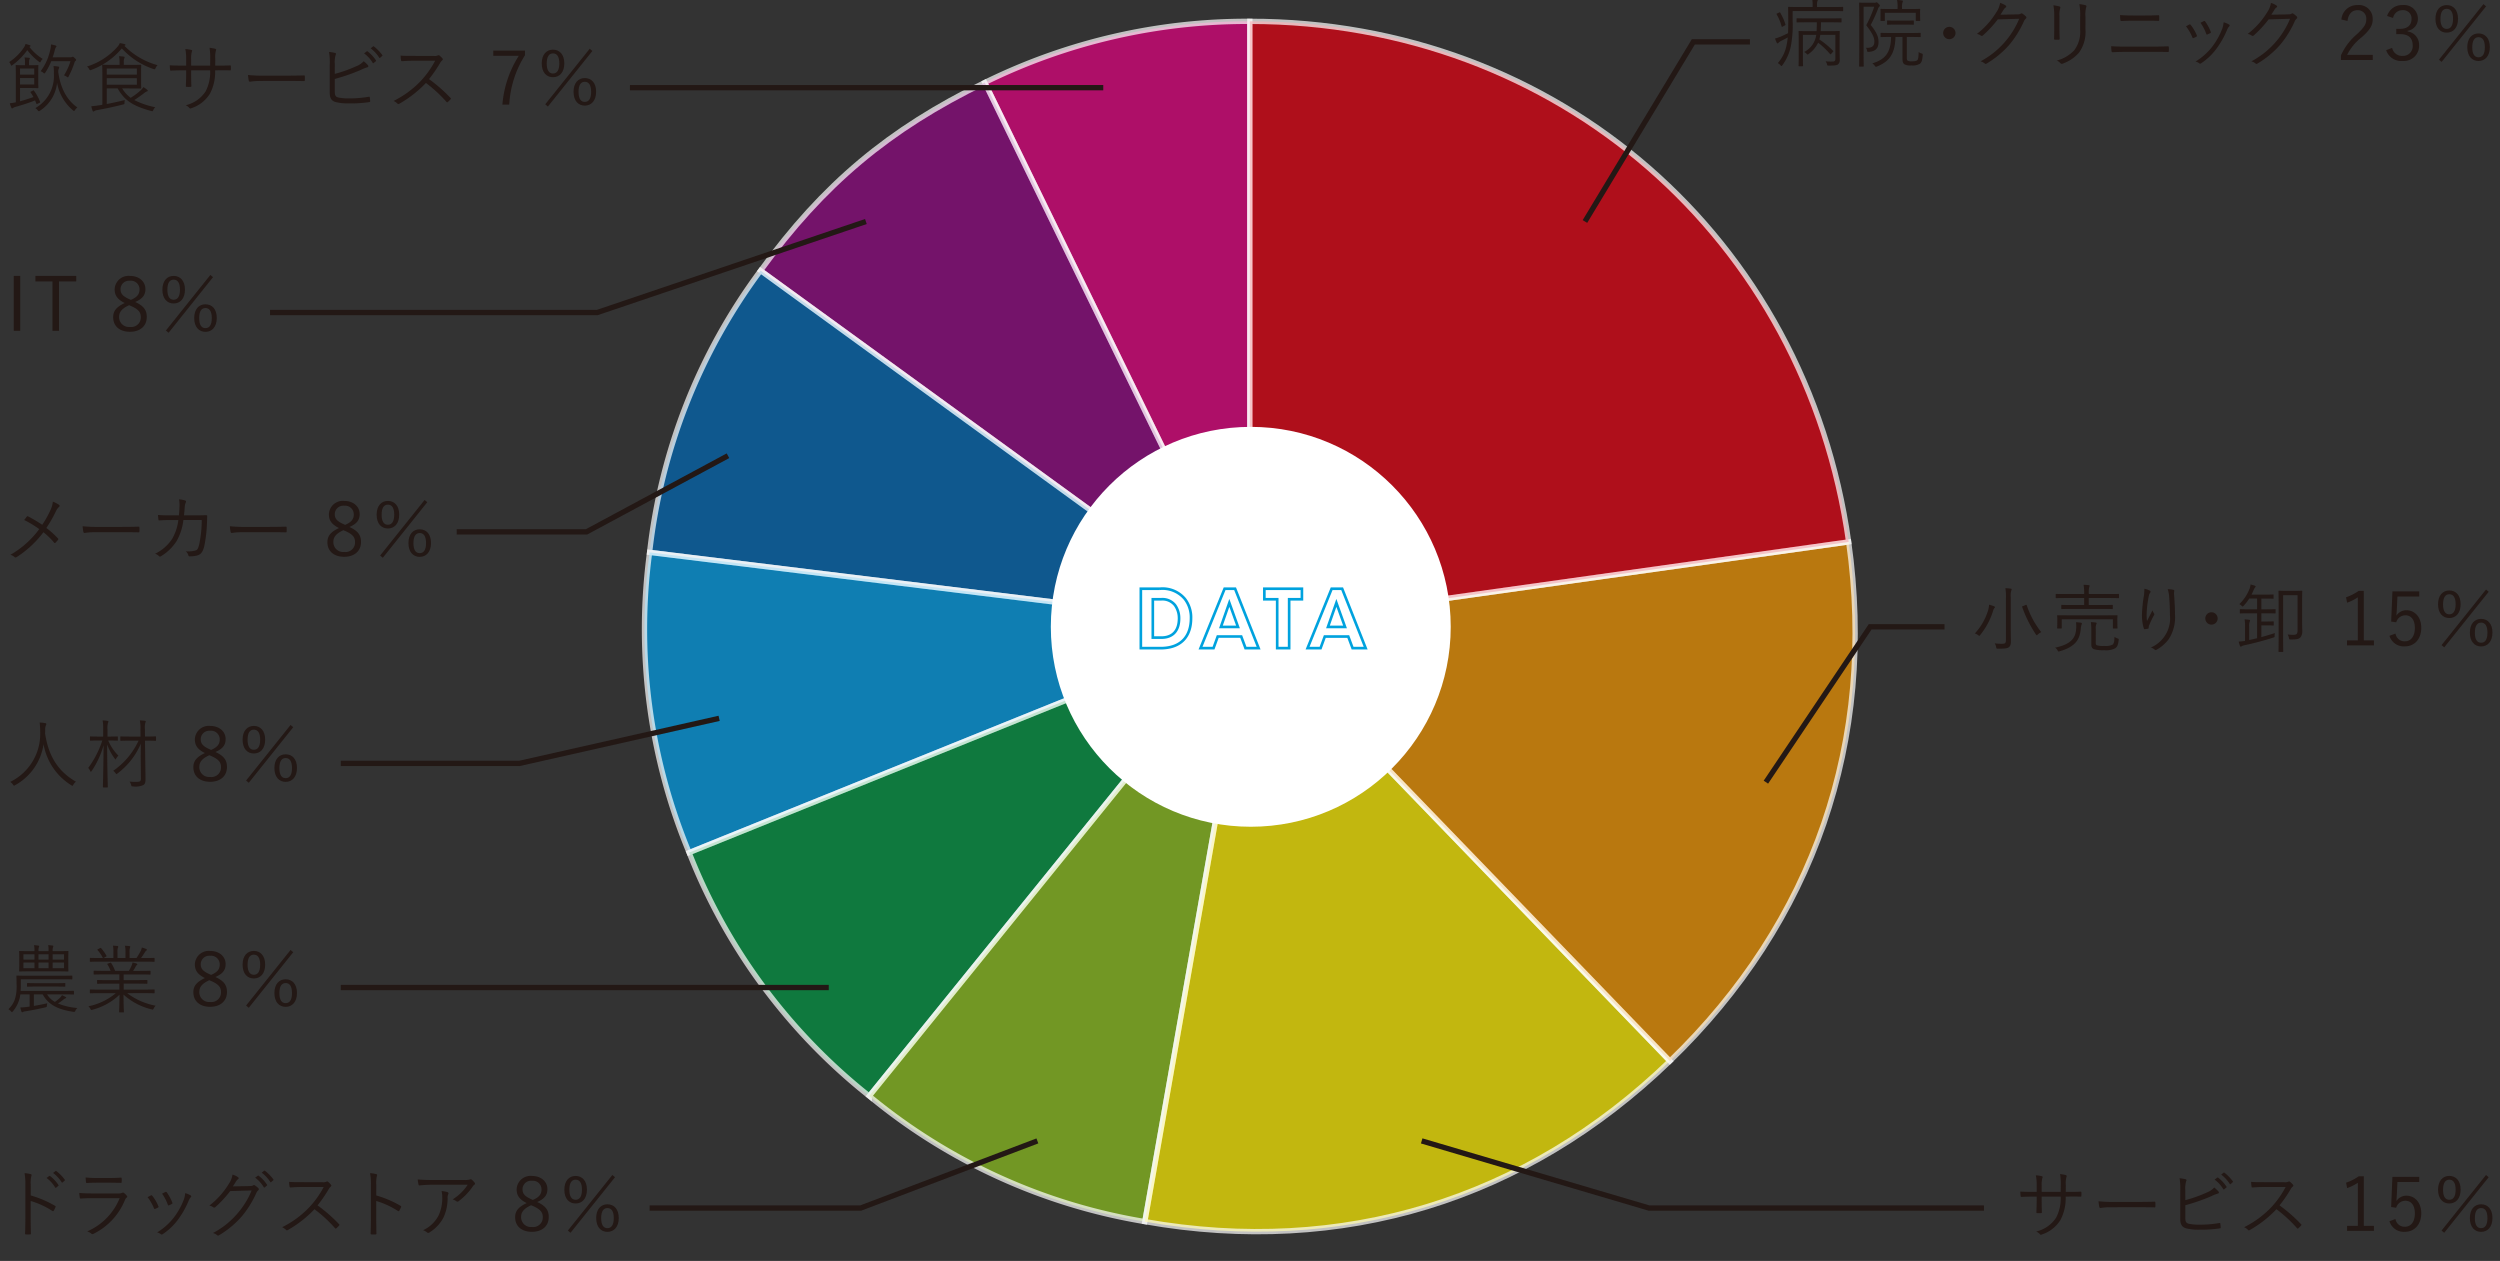 <svg xmlns="http://www.w3.org/2000/svg" xmlns:xlink="http://www.w3.org/1999/xlink" width="470" height="237.058" viewBox="0 0 470 237.058"><rect x="0" y="0" width="470" height="237.058" fill="#333333" stroke="none"/><defs><clipPath id="a"><rect width="470" height="237.058" transform="translate(18.903 420.939)" fill="none" stroke="#231815" stroke-miterlimit="10" stroke-width="1"/></clipPath></defs><g transform="translate(-18.903 -420.939)" clip-path="url(#a)"><path d="M253.87,538.639,204.032,436.456A111.734,111.734,0,0,1,253.87,424.95Z" fill="#e3007f" stroke="#fff" stroke-miterlimit="10" stroke-width="1" opacity="0.7"/><path d="M253.87,538.639l-91.976-66.824c11.81-16.256,24.079-26.551,42.138-35.359Z" fill="#910782" stroke="#fff" stroke-miterlimit="10" stroke-width="1" opacity="0.7"/><path d="M253.87,538.639,141.028,524.784a109.265,109.265,0,0,1,20.866-52.969Z" fill="#0068b6" stroke="#fff" stroke-miterlimit="10" stroke-width="1" opacity="0.7"/><path d="M253.87,538.639,148.459,581.228a109.28,109.28,0,0,1-7.431-56.444Z" fill="#009fe8" stroke="#fff" stroke-miterlimit="10" stroke-width="1" opacity="0.7"/><path d="M253.87,538.639l-71.547,88.353a109.269,109.269,0,0,1-33.864-45.764Z" fill="#009844" stroke="#fff" stroke-miterlimit="10" stroke-width="1" opacity="0.7"/><path d="M253.87,538.639,234.128,650.6a109.262,109.262,0,0,1-51.805-23.609Z" fill="#8dc21f" stroke="#fff" stroke-miterlimit="10" stroke-width="1" opacity="0.7"/><path d="M253.87,538.639l78.975,81.781c-27.1,26.17-61.616,36.723-98.717,30.181Z" fill="#fff000" stroke="#fff" stroke-miterlimit="10" stroke-width="1" opacity="0.7"/><path d="M253.87,538.639l112.582-15.822c5.243,37.306-6.507,71.433-33.607,97.6Z" fill="#f29600" stroke="#fff" stroke-miterlimit="10" stroke-width="1" opacity="0.7"/><path d="M253.87,538.639V424.95c57.765,0,104.543,40.663,112.582,97.867Z" fill="#e50012" stroke="#fff" stroke-miterlimit="10" stroke-width="1" opacity="0.7"/><circle cx="37.59" cy="37.59" r="37.59" transform="translate(216.459 501.189)" fill="#fff"/><path d="M233.382,531.622h3.547a5.458,5.458,0,0,1,4.738,1.932,5.662,5.662,0,0,1,1.147,3.637c0,3.154-1.66,5.6-5.719,5.6h-3.713Zm2.249,9.191h1.585c2.414,0,3.35-1.585,3.35-3.591a4.2,4.2,0,0,0-.755-2.506,3.014,3.014,0,0,0-2.58-1.117h-1.6Z" fill="none" stroke="#00a2de" stroke-miterlimit="10" stroke-width="0.5"/><path d="M247.044,542.79H244.6l4.527-11.168H251.1l4.422,11.168h-2.46l-.815-2.188h-4.406Zm2.973-8.511-1.585,4.527h3.214Z" fill="none" stroke="#00a2de" stroke-miterlimit="10" stroke-width="0.5"/><path d="M259.016,533.6H256.6v-1.977h7.063V533.6h-2.4v9.191h-2.248Z" fill="none" stroke="#00a2de" stroke-miterlimit="10" stroke-width="0.5"/><path d="M267.167,542.79h-2.444l4.527-11.168h1.977l4.421,11.168h-2.459l-.815-2.188h-4.407Zm2.974-8.511-1.585,4.527h3.214Z" fill="none" stroke="#00a2de" stroke-miterlimit="10" stroke-width="0.5"/><path d="M26.6,432.449c-.07.14-.112.21-.168.21s-.1-.042-.2-.112a11.223,11.223,0,0,1-2.2-2.185,12.252,12.252,0,0,1-2.788,2.815c-.1.07-.153.112-.195.112s-.084-.056-.126-.182a1.277,1.277,0,0,0-.3-.5,9.63,9.63,0,0,0,2.844-2.843,2.622,2.622,0,0,0,.238-.561,6.919,6.919,0,0,1,.8.238c.1.042.14.084.14.126a.147.147,0,0,1-.113.14.223.223,0,0,0-.1.057,9.474,9.474,0,0,0,2.508,2.255A1.364,1.364,0,0,0,26.6,432.449Zm-1.513,5.519c.126-.056.154-.056.21.028a8.959,8.959,0,0,1,1.135,2.073c.042.1.027.126-.1.2l-.35.168c-.182.1-.21.084-.238-.014-.084-.21-.168-.42-.252-.6-1.219.476-2.367.84-3.544,1.177a1.885,1.885,0,0,0-.574.224.3.3,0,0,1-.182.1c-.056,0-.112-.029-.154-.127a4.94,4.94,0,0,1-.294-.84c.364-.042.742-.1,1.134-.182v-5.113c0-1.19-.028-1.695-.028-1.779s.014-.112.112-.112.476.028,1.415.028H23.6v-.6a3.582,3.582,0,0,0-.084-.868l.84.069c.1.015.155.071.155.126a.369.369,0,0,1-.071.182,1.155,1.155,0,0,0-.07.463v.63h.42c.841,0,1.135-.028,1.219-.028s.112.014.112.112-.028.421-.028,1.317v1.527c0,.854.028,1.205.028,1.289s-.014.1-.112.1-.378-.029-1.219-.029H22.665v2.494c.742-.2,1.652-.477,2.521-.8-.154-.3-.336-.575-.519-.855-.069-.1-.055-.112.126-.21Zm.252-4.146H22.665v1.148H25.34Zm0,1.793H22.665v1.2H25.34ZM33,441.624c-.084.126-.126.182-.182.182s-.1-.042-.182-.112a8.747,8.747,0,0,1-3-5.169,7.122,7.122,0,0,1-3.222,5.225.38.38,0,0,1-.21.1c-.056,0-.112-.042-.21-.168a1.8,1.8,0,0,0-.448-.42,6.931,6.931,0,0,0,3.488-6.444,9.763,9.763,0,0,0-.07-1.47c.308.027.588.055.883.1.126.029.182.056.182.126a.768.768,0,0,1-.085.3,1.548,1.548,0,0,0-.084.644c.421,2.984,1.611,5.267,3.6,6.626A1.729,1.729,0,0,0,33,441.624Zm-.855-9.918a.691.691,0,0,0,.281-.042.38.38,0,0,1,.14-.056c.084,0,.168.042.392.253.2.182.252.266.252.35a.238.238,0,0,1-.112.182.624.624,0,0,0-.2.336,16.143,16.143,0,0,1-1.093,2.578c-.07.125-.1.182-.154.182-.028,0-.084-.042-.182-.113a1.724,1.724,0,0,0-.532-.266,11.665,11.665,0,0,0,1.219-2.661H28.534a11.516,11.516,0,0,1-1.107,2.129c-.084.112-.126.168-.182.168s-.1-.042-.2-.126a1.685,1.685,0,0,0-.5-.294,10.213,10.213,0,0,0,1.808-4.034,4.467,4.467,0,0,0,.14-.995,6.838,6.838,0,0,1,.868.2c.112.042.154.084.154.154a.291.291,0,0,1-.112.2,1.35,1.35,0,0,0-.21.574c-.112.434-.238.854-.392,1.288Z" fill="#231815"/><path d="M48.15,433.738c-.126.266-.126.266-.392.182a14.268,14.268,0,0,1-5.953-3.881,13.639,13.639,0,0,1-5.758,4.049c-.237.1-.252.07-.392-.168a1.652,1.652,0,0,0-.392-.477,12.635,12.635,0,0,0,5.729-3.712,2.331,2.331,0,0,0,.434-.686,6.994,6.994,0,0,1,.883.182c.112.028.182.084.182.14a.135.135,0,0,1-.084.126.388.388,0,0,0-.112.07,13.923,13.923,0,0,0,6.233,3.628A1.736,1.736,0,0,0,48.15,433.738Zm-6.276,3.823a5.881,5.881,0,0,0,1.6,1.766,12.082,12.082,0,0,0,1.946-1.471,2.429,2.429,0,0,0,.435-.547,7.01,7.01,0,0,1,.714.505.238.238,0,0,1,.112.182c0,.07-.07.112-.168.14a1.5,1.5,0,0,0-.462.266c-.547.434-1.163.868-1.9,1.345a14.638,14.638,0,0,0,3.936,1.345,1.77,1.77,0,0,0-.364.546c-.112.252-.14.238-.406.168-3.054-.854-4.9-1.751-6.29-4.245H38.975v2.928c1.135-.21,2.213-.448,3.4-.742a1.972,1.972,0,0,0-.07.49c0,.294-.014.28-.28.35-1.807.463-3.334.771-4.847,1.051a1.593,1.593,0,0,0-.574.2.255.255,0,0,1-.154.07c-.056,0-.1-.042-.14-.14a5.5,5.5,0,0,1-.238-.854c.518-.042.952-.1,1.5-.183.2-.028.379-.056.575-.1v-5.547c0-1.246-.028-1.779-.028-1.863s.014-.112.112-.112c.07,0,.658.028,1.961.028h1.19V432.7a5.249,5.249,0,0,0-.1-1.2,8.577,8.577,0,0,1,.882.084c.112.015.168.057.168.112a.587.587,0,0,1-.084.266,1.576,1.576,0,0,0-.07.645v.532h1.274c1.3,0,1.808-.028,1.892-.028s.111.014.111.112-.027.421-.027,1.331v1.611c0,.9.027,1.247.027,1.316,0,.1-.013.113-.111.113s-.589-.029-1.892-.029Zm2.76-3.739H38.975v1.148h5.659Zm0,1.82H38.975v1.233h5.659Z" fill="#231815"/><path d="M59.867,433.275c.784,0,1.5,0,2.269-.042.154,0,.168.042.168.168a4.332,4.332,0,0,1,0,.6c0,.14-.028.182-.182.168-.714-.028-1.457-.014-2.241-.014h-.532a8.74,8.74,0,0,1-.995,4.426,6.459,6.459,0,0,1-3.446,2.69c-.21.084-.252.112-.378-.014a1.976,1.976,0,0,0-.728-.533,6.144,6.144,0,0,0,3.754-2.6,7.864,7.864,0,0,0,.854-3.964H54.838v.686c0,.785.014,1.527.042,2.269,0,.127-.042.154-.168.154a5.444,5.444,0,0,1-.7,0c-.126,0-.168-.027-.168-.168.028-.714.056-1.428.056-2.227v-.714h-.714c-.743,0-1.556.028-2.158.056-.126.014-.126-.042-.154-.2-.028-.2-.042-.49-.056-.8.728.042,1.471.056,2.368.056H53.9v-1.148a9.348,9.348,0,0,0-.154-1.962,6.034,6.034,0,0,1,1.134.169c.21.056.154.21.07.392a5.1,5.1,0,0,0-.112,1.4v1.148H58.41l.014-1.246a11.863,11.863,0,0,0-.126-2.1,7.92,7.92,0,0,1,1.051.182c.21.055.224.182.14.378a4.465,4.465,0,0,0-.112,1.5l-.014,1.288Z" fill="#231815"/><path d="M67.8,436.161a11.454,11.454,0,0,0-1.89.14.227.227,0,0,1-.239-.2,8.294,8.294,0,0,1-.14-1.065,25.605,25.605,0,0,0,3.1.126h4.3c.967,0,2-.014,3.068-.042.168-.014.21.015.21.168a6.331,6.331,0,0,1,0,.729c0,.154-.042.182-.21.168-1.051-.028-2.087-.028-3.026-.028Z" fill="#231815"/><path d="M81.843,434.83a25.692,25.692,0,0,0,4.076-1.457,3.545,3.545,0,0,0,1.359-.924,6.288,6.288,0,0,1,.813.77c.112.154.07.337-.113.364a7.953,7.953,0,0,0-1.288.519,35.924,35.924,0,0,1-4.847,1.681v2.409c0,.742.2.981.729,1.093a10.212,10.212,0,0,0,2.1.154,21.085,21.085,0,0,0,3.558-.309c.154-.028.182.014.2.14.028.224.056.491.07.673,0,.154-.056.182-.224.2a24.255,24.255,0,0,1-3.8.238A9.434,9.434,0,0,1,82,440.125c-.757-.21-1.107-.742-1.107-1.737v-5.211a12.508,12.508,0,0,0-.126-2.479,8.425,8.425,0,0,1,1.149.2c.209.056.153.238.084.392a4.687,4.687,0,0,0-.155,1.681Zm6.009-4.23c.071-.042.1-.042.155,0a6.8,6.8,0,0,1,1.582,1.7.1.1,0,0,1-.028.154l-.406.336a.112.112,0,0,1-.182-.028,6.052,6.052,0,0,0-1.625-1.793Zm1.177-.925c.056-.042.1-.056.154-.014a8.056,8.056,0,0,1,1.6,1.639c.042.07.028.112-.042.168l-.378.337c-.056.056-.112.056-.168-.029a6.691,6.691,0,0,0-1.611-1.75Z" fill="#231815"/><path d="M100.453,431.454a1.464,1.464,0,0,0,.8-.112.24.24,0,0,1,.28.042,3.707,3.707,0,0,1,.574.574c.084.113.057.211-.069.323a1.831,1.831,0,0,0-.407.518,25.454,25.454,0,0,1-2.073,3.011,28.656,28.656,0,0,1,4.02,3.517c.127.112.127.154.014.294a5.7,5.7,0,0,1-.5.5c-.1.084-.154.084-.252-.028a25.561,25.561,0,0,0-3.866-3.558,21.428,21.428,0,0,1-5,3.908c-.154.084-.238.1-.35-.028a2.4,2.4,0,0,0-.728-.5,18.1,18.1,0,0,0,5.154-3.8,17.617,17.617,0,0,0,2.662-3.754H96.488c-.784,0-1.386.042-2.017.084-.126,0-.139-.042-.168-.154a5.435,5.435,0,0,1-.084-.9c.687.056,1.3.056,2.172.056Z" fill="#231815"/><path d="M117.6,431.314a19.362,19.362,0,0,0-2.956,9.287h-1.289a20.084,20.084,0,0,1,3.082-9.175h-4.8v-.98H117.6Z" fill="#231815"/><path d="M124.993,432.855c0,1.695-.9,2.6-2.129,2.6s-2.115-.9-2.115-2.591.9-2.591,2.115-2.591S124.993,431.16,124.993,432.855Zm-3.586,7.69L129.77,430.1l.5.42-8.362,10.45Zm.28-7.676c0,1.3.449,1.891,1.177,1.891s1.191-.588,1.191-1.891-.449-1.891-1.191-1.891S121.687,431.58,121.687,432.869Zm9.288,5.323c0,1.681-.911,2.605-2.13,2.605s-2.115-.91-2.115-2.591.883-2.591,2.115-2.591S130.975,436.5,130.975,438.192Zm-3.307.014c0,1.3.435,1.891,1.177,1.891s1.191-.588,1.191-1.891-.448-1.891-1.191-1.891S127.668,436.917,127.668,438.206Z" fill="#231815"/><path d="M24.683,645.686a19.784,19.784,0,0,1,4.566,1.947c.112.056.14.126.1.224a4.538,4.538,0,0,1-.336.687c-.084.111-.14.139-.266.055a15.547,15.547,0,0,0-4.077-1.876v3.25c0,.854.028,1.947.042,2.857.015.14-.027.182-.182.182a6.083,6.083,0,0,1-.714,0c-.154,0-.2-.042-.2-.2.042-.9.056-1.989.056-2.843v-6.234a11.849,11.849,0,0,0-.154-2.241,5.8,5.8,0,0,1,1.163.182c.224.056.168.21.1.42a5.805,5.805,0,0,0-.1,1.555Zm3.473-3.656a.111.111,0,0,1,.155,0,6.8,6.8,0,0,1,1.582,1.695.1.1,0,0,1-.028.154l-.406.336a.112.112,0,0,1-.182-.028,6.064,6.064,0,0,0-1.625-1.793Zm1.177-.925c.056-.042.1-.055.154-.013a8.053,8.053,0,0,1,1.6,1.638c.042.07.028.113-.042.168l-.378.337c-.056.056-.112.056-.168-.029a6.728,6.728,0,0,0-1.611-1.751Z" fill="#231815"/><path d="M36.092,646.2c-.785,0-1.4.015-1.975.07-.126.014-.182-.042-.21-.182a6.178,6.178,0,0,1-.1-.882c.714.07,1.442.1,2.325.1h5.014a1.572,1.572,0,0,0,.687-.1c.168-.084.238-.1.378.013a2.959,2.959,0,0,1,.518.505c.141.182.126.266-.028.378a1.088,1.088,0,0,0-.322.477A12.213,12.213,0,0,1,36.47,652.9c-.168.084-.266.084-.378-.028a2.531,2.531,0,0,0-.785-.435A11.51,11.51,0,0,0,41.4,646.2Zm1.134-2.913c-.742,0-1.373.014-1.989.056-.126.014-.154-.042-.168-.2a7.58,7.58,0,0,1-.07-.841,19.474,19.474,0,0,0,2.283.1h2.172c.882,0,1.5-.028,2.17-.07.126,0,.155.042.155.168a4.744,4.744,0,0,1,0,.631c0,.154-.029.2-.182.182-.645,0-1.233-.028-2.088-.028Z" fill="#231815"/><path d="M47.277,645.672c.113-.056.169-.028.253.07a7.922,7.922,0,0,1,1.148,1.961c.056.14.056.168-.07.252a2.976,2.976,0,0,1-.532.252c-.126.057-.182,0-.224-.111a8.856,8.856,0,0,0-1.205-2.088Q47.025,645.8,47.277,645.672Zm7.48.014a.2.2,0,0,1,.014.336,2,2,0,0,0-.406.672,16.67,16.67,0,0,1-2.059,3.614,11.358,11.358,0,0,1-2.829,2.662.237.237,0,0,1-.309.014,1.765,1.765,0,0,0-.728-.35,11.665,11.665,0,0,0,3.138-2.787,13.511,13.511,0,0,0,1.905-3.447,5.018,5.018,0,0,0,.238-1.148A3.664,3.664,0,0,1,54.757,645.686Zm-4.734-.659a.167.167,0,0,1,.238.084,8.6,8.6,0,0,1,1.05,1.947c.042.113.015.168-.1.225a5.223,5.223,0,0,1-.56.266c-.1.042-.14,0-.2-.126a8.3,8.3,0,0,0-1.079-2.074C49.673,645.2,49.855,645.1,50.023,645.027Z" fill="#231815"/><path d="M65.817,643.921c.42-.014.546-.042.7-.154.1-.07.21-.042.364.056a4.071,4.071,0,0,1,.56.462c.169.168.141.309.029.42a1.417,1.417,0,0,0-.365.49,18.841,18.841,0,0,1-2.7,4.371,17.4,17.4,0,0,1-4.37,3.628.239.239,0,0,1-.309-.042,1.978,1.978,0,0,0-.784-.406,15.571,15.571,0,0,0,4.637-3.712,15.748,15.748,0,0,0,2.633-4.286l-4.034.111a20.3,20.3,0,0,1-2.774,3,.3.3,0,0,1-.434.028,1.888,1.888,0,0,0-.715-.294,14.953,14.953,0,0,0,3.657-4.076,4.179,4.179,0,0,0,.7-1.751,3.527,3.527,0,0,1,1.051.49.206.206,0,0,1,0,.364,1.552,1.552,0,0,0-.421.477c-.21.336-.364.6-.56.882Zm1.555-1.947a.109.109,0,0,1,.153,0,6.784,6.784,0,0,1,1.583,1.7.1.1,0,0,1-.027.154l-.407.336a.112.112,0,0,1-.182-.028,6.038,6.038,0,0,0-1.625-1.793Zm1.176-.924c.056-.043.1-.056.154-.014a8.024,8.024,0,0,1,1.6,1.638c.042.07.028.112-.042.169l-.378.336c-.056.056-.112.056-.168-.028A6.679,6.679,0,0,0,68.1,641.4Z" fill="#231815"/><path d="M79.5,643.193a1.452,1.452,0,0,0,.8-.113.241.241,0,0,1,.28.042,3.758,3.758,0,0,1,.574.575c.084.112.057.21-.069.322a1.832,1.832,0,0,0-.407.518,25.381,25.381,0,0,1-2.073,3.012,28.648,28.648,0,0,1,4.02,3.516c.127.112.127.154.014.294a5.706,5.706,0,0,1-.5.5c-.1.084-.154.084-.252-.028a25.611,25.611,0,0,0-3.866-3.558,21.374,21.374,0,0,1-5,3.908c-.154.084-.238.1-.35-.028a2.4,2.4,0,0,0-.728-.5,18.1,18.1,0,0,0,5.154-3.8,17.619,17.619,0,0,0,2.662-3.754H75.53c-.784,0-1.386.042-2.017.084-.126,0-.14-.042-.168-.154a5.423,5.423,0,0,1-.084-.9c.687.056,1.3.056,2.172.056Z" fill="#231815"/><path d="M89.644,645.686a19.784,19.784,0,0,1,4.566,1.947c.112.056.14.126.1.224a4.538,4.538,0,0,1-.336.687c-.084.111-.14.139-.266.055a15.547,15.547,0,0,0-4.077-1.876v3.25c0,.854.029,1.947.042,2.857.015.14-.027.182-.181.182a6.1,6.1,0,0,1-.715,0c-.154,0-.2-.042-.2-.2.042-.9.056-1.989.056-2.843v-6.234a11.849,11.849,0,0,0-.154-2.241,5.79,5.79,0,0,1,1.163.182c.224.056.167.21.1.42a5.851,5.851,0,0,0-.1,1.555Z" fill="#231815"/><path d="M100.422,643.669a24.567,24.567,0,0,0-2.6.126c-.154.014-.21-.042-.238-.154a8.492,8.492,0,0,1-.154-.967,28.761,28.761,0,0,0,2.885.1h5.827a3.106,3.106,0,0,0,1.051-.084.7.7,0,0,1,.21-.056.36.36,0,0,1,.21.1,3.162,3.162,0,0,1,.518.547.254.254,0,0,1-.07.406,1.069,1.069,0,0,0-.308.35,11.821,11.821,0,0,1-2.675,2.76.278.278,0,0,1-.365-.015,1.957,1.957,0,0,0-.728-.349,9.114,9.114,0,0,0,2.844-2.76Zm.925,5.8a7.718,7.718,0,0,0,.7-3.446,4.934,4.934,0,0,0-.126-1.163,4.542,4.542,0,0,1,1.107.2c.224.084.224.238.139.406a1.372,1.372,0,0,0-.111.686,8.582,8.582,0,0,1-.8,3.726,7.327,7.327,0,0,1-2.633,2.773.335.335,0,0,1-.42,0,2.2,2.2,0,0,0-.757-.433A6.236,6.236,0,0,0,101.347,649.468Z" fill="#231815"/><path d="M122.067,649.734c0,1.737-1.275,2.787-3.166,2.787s-3.151-1.022-3.151-2.745c0-1.205.658-1.947,2.171-2.661-1.387-.686-1.891-1.457-1.891-2.578a2.618,2.618,0,0,1,2.871-2.521c1.709,0,2.914,1.037,2.914,2.479,0,1.121-.546,1.821-1.919,2.424C121.521,647.661,122.067,648.473,122.067,649.734Zm-3.319-2.213c-1.345.63-1.877,1.26-1.877,2.2a1.841,1.841,0,0,0,2.03,1.89,1.8,1.8,0,0,0,2.046-1.848c0-.9-.435-1.486-1.906-2.116Zm.335-.995c1.261-.546,1.625-1.135,1.625-2a1.629,1.629,0,0,0-1.807-1.6,1.6,1.6,0,0,0-1.764,1.61c0,.785.378,1.289,1.667,1.863Z" fill="#231815"/><path d="M129.249,644.594c0,1.694-.9,2.6-2.129,2.6S125,646.3,125,644.607c0-1.68.9-2.591,2.115-2.591S129.249,642.9,129.249,644.594Zm-3.586,7.689,8.363-10.449.5.42-8.363,10.45Zm.28-7.676c0,1.3.449,1.891,1.177,1.891s1.191-.588,1.191-1.891-.449-1.891-1.191-1.891S125.943,643.319,125.943,644.607Zm9.287,5.324c0,1.68-.91,2.6-2.129,2.6s-2.115-.911-2.115-2.592.883-2.592,2.115-2.592S135.23,648.235,135.23,649.931Zm-3.306.013c0,1.3.435,1.891,1.177,1.891s1.191-.588,1.191-1.891-.448-1.89-1.191-1.89S131.924,648.655,131.924,649.944Z" fill="#231815"/><path d="M27.749,607.88a4.071,4.071,0,0,0,1.471,1.415,6.147,6.147,0,0,0,.952-.771,2.159,2.159,0,0,0,.379-.49,6.615,6.615,0,0,1,.714.351c.07.042.084.055.084.111s-.056.1-.14.126a1.107,1.107,0,0,0-.392.253c-.266.21-.6.462-1.008.728a12.183,12.183,0,0,0,3.655.841,1.415,1.415,0,0,0-.392.518c-.112.224-.126.238-.406.2-2.312-.364-4.539-1.037-5.729-3.278H25.27v2.171c.8-.14,1.695-.308,2.521-.5a3.753,3.753,0,0,0-.07.42c-.014.266-.014.28-.294.35-1.247.295-2.563.547-3.684.729a1.293,1.293,0,0,0-.5.126.258.258,0,0,1-.168.07c-.042,0-.1-.028-.14-.14a5.419,5.419,0,0,1-.21-.771,7.586,7.586,0,0,0,1.148-.084c.182-.014.379-.056.6-.084V607.88H22.721a5.018,5.018,0,0,1-.127.728,6.123,6.123,0,0,1-1.26,2.452c-.085.1-.127.154-.182.154s-.1-.042-.182-.14a1.811,1.811,0,0,0-.491-.406,4.568,4.568,0,0,0,1.3-2.13,8.481,8.481,0,0,0,.238-2.577c0-1.009-.028-1.429-.028-1.5,0-.1.014-.112.112-.112.07,0,.561.028,1.961.028h6.4c1.4,0,1.863-.028,1.933-.028.1,0,.112.014.112.112v.49c0,.1-.014.113-.112.113-.07,0-.532-.029-1.933-.029H22.819v1.275c0,.266-.014.589-.029.925h7.929c1.415,0,1.891-.028,1.975-.028s.112.014.112.112v.476c0,.1-.014.112-.112.112s-.56-.028-1.975-.028Zm3.992-5.561c0,.784.028,1.065.028,1.135,0,.112-.014.126-.112.126-.07,0-.56-.028-1.989-.028H24.6c-1.415,0-1.919.028-1.99.028-.1,0-.111-.014-.111-.126,0-.07.027-.351.027-1.135v-1.345c0-.8-.027-1.05-.027-1.134s.013-.112.111-.112c.071,0,.575.028,1.99.028h.784v-.113a4.924,4.924,0,0,0-.084-1.008,6.291,6.291,0,0,1,.826.084c.112.014.141.056.141.1a.432.432,0,0,1-.057.21,1.747,1.747,0,0,0-.07.673v.056h1.891v-.14a4.455,4.455,0,0,0-.07-1l.827.084c.1.014.14.07.14.112a.529.529,0,0,1-.056.2,1.847,1.847,0,0,0-.07.672v.07h.868c1.429,0,1.919-.028,1.989-.028.1,0,.112.014.112.112,0,.07-.028.336-.028,1.134Zm-6.359-1.975H23.309v.995h2.073Zm0,1.555H23.309v1.064h2.073Zm5.8,4.426c0,.1-.014.112-.126.112-.07,0-.5-.027-1.835-.027H25.942c-1.33,0-1.778.027-1.849.027-.1,0-.112-.014-.112-.112v-.462c0-.1.014-.112.112-.112.071,0,.519.028,1.849.028H29.22c1.331,0,1.765-.028,1.835-.028.112,0,.126.014.126.1Zm-3.152-5.981H26.138v.995h1.891Zm0,1.555H26.138v1.064h1.891Zm2.914-1.555H28.8v.995h2.143Zm0,1.555H28.8v1.064h2.143Z" fill="#231815"/><path d="M42.813,607.656a12.741,12.741,0,0,0,5.351,2.353,2.446,2.446,0,0,0-.364.505c-.14.266-.14.266-.406.182a11.91,11.91,0,0,1-5.267-2.774c0,2.115.07,3,.07,3.236,0,.1-.014.112-.112.112h-.672c-.1,0-.113-.014-.113-.112,0-.238.056-1.093.071-3.208a11.609,11.609,0,0,1-5.071,2.815c-.253.084-.281.084-.406-.167a1.434,1.434,0,0,0-.379-.477,11.575,11.575,0,0,0,5.155-2.465H37.756c-1.33,0-1.764.028-1.835.028-.111,0-.126-.014-.126-.112v-.5c0-.1.015-.113.126-.113.071,0,.5.029,1.835.029h3.586v-1.121H39.255c-1.428,0-1.919.028-1.989.028-.1,0-.112-.014-.112-.1v-.49c0-.112.014-.126.112-.126.07,0,.561.027,1.989.027h2.087v-1.078H38.569c-1.4,0-1.863.028-1.933.028-.112,0-.126-.014-.126-.112v-.5c0-.1.014-.112.126-.112.07,0,.532.028,1.933.028h1.12a5.348,5.348,0,0,0-.588-1.2c-.07-.1-.042-.126.112-.182l.365-.126c.14-.056.168-.056.224.028a7.3,7.3,0,0,1,.742,1.485h2.591a8.529,8.529,0,0,0,.519-1.023,3.384,3.384,0,0,0,.168-.56c.252.056.462.112.742.2.084.028.154.084.154.154s-.07.126-.126.168a.976.976,0,0,0-.2.294,8.573,8.573,0,0,1-.462.771h1.218c1.415,0,1.864-.028,1.948-.028s.111.014.111.112v.5c0,.1-.013.112-.111.112s-.533-.028-1.948-.028h-3V605.2h2.367c1.429,0,1.9-.027,1.989-.027s.112.014.112.126v.49c0,.084-.014.1-.112.1s-.56-.028-1.989-.028H42.155v1.121h3.852c1.331,0,1.765-.029,1.849-.029s.112.015.112.113v.5c0,.1-.014.112-.112.112s-.518-.028-1.849-.028Zm5.155-6.009c0,.1-.014.112-.112.112s-.518-.028-1.849-.028H37.756c-1.33,0-1.764.028-1.835.028-.111,0-.126-.014-.126-.112v-.5c0-.111.015-.126.126-.126.071,0,.5.028,1.835.028h.491a6.434,6.434,0,0,0-1-1.485c-.056-.069-.056-.111.084-.182l.378-.2c.1-.057.14-.057.2.013a8.188,8.188,0,0,1,1.008,1.415c.042.084.028.112-.084.182l-.462.252h1.849v-1.05a5.832,5.832,0,0,0-.084-1.275c.294.014.63.042.854.07.084.014.14.056.14.126a.383.383,0,0,1-.056.2,2.378,2.378,0,0,0-.084.883v1.05h1.5v-1.036a5.021,5.021,0,0,0-.1-1.275c.294.014.645.042.868.07.085.014.14.056.14.126a.553.553,0,0,1-.055.182,2.825,2.825,0,0,0-.085.883v1.05h1.3a10.528,10.528,0,0,0,.785-1.316,2.146,2.146,0,0,0,.224-.659,6.827,6.827,0,0,1,.8.266c.084.029.14.085.14.14a.194.194,0,0,1-.112.183.936.936,0,0,0-.238.28c-.224.364-.476.742-.743,1.106h.589c1.331,0,1.765-.028,1.849-.028s.112.015.112.126Z" fill="#231815"/><path d="M61.573,607.432c0,1.737-1.275,2.788-3.166,2.788s-3.152-1.023-3.152-2.746c0-1.205.659-1.947,2.171-2.662-1.386-.686-1.89-1.456-1.89-2.577a2.617,2.617,0,0,1,2.871-2.521c1.709,0,2.913,1.036,2.913,2.479,0,1.121-.546,1.821-1.919,2.424C61.026,605.359,61.573,606.171,61.573,607.432Zm-3.32-2.213c-1.345.63-1.877,1.26-1.877,2.2a1.841,1.841,0,0,0,2.031,1.891,1.8,1.8,0,0,0,2.045-1.849c0-.9-.434-1.485-1.9-2.115Zm.336-.995c1.261-.546,1.625-1.134,1.625-2a1.629,1.629,0,0,0-1.807-1.6,1.6,1.6,0,0,0-1.765,1.611c0,.784.378,1.289,1.667,1.863Z" fill="#231815"/><path d="M68.754,602.291c0,1.7-.9,2.6-2.129,2.6S64.51,604,64.51,602.3s.9-2.591,2.115-2.591S68.754,600.6,68.754,602.291Zm-3.586,7.69,8.363-10.449.5.42L65.672,610.4Zm.28-7.676c0,1.3.448,1.891,1.177,1.891s1.19-.588,1.19-1.891-.448-1.891-1.19-1.891S65.448,601.016,65.448,602.3Zm9.287,5.323c0,1.681-.91,2.6-2.129,2.6s-2.115-.91-2.115-2.591.882-2.591,2.115-2.591S74.735,605.933,74.735,607.628Zm-3.306.014c0,1.3.435,1.891,1.177,1.891s1.191-.588,1.191-1.891-.448-1.891-1.191-1.891S71.429,606.353,71.429,607.642Z" fill="#231815"/><path d="M32.694,568.464c-.084.14-.126.2-.182.2a.382.382,0,0,1-.21-.1,11.378,11.378,0,0,1-5.211-7.718,10.51,10.51,0,0,1-5.337,7.7c-.1.056-.154.1-.21.1s-.1-.07-.2-.21a2.176,2.176,0,0,0-.518-.5,10.049,10.049,0,0,0,5.63-9.5,12.337,12.337,0,0,0-.1-1.667,8.482,8.482,0,0,1,1.051.113c.112.028.2.084.2.168a.652.652,0,0,1-.084.28,2.055,2.055,0,0,0-.126.784c0,.253,0,.49-.014.729.56,3.768,2.129,6.975,5.8,9.049A1.942,1.942,0,0,0,32.694,568.464Z" fill="#231815"/><path d="M39.241,560.158A9.227,9.227,0,0,0,41.16,563a2.541,2.541,0,0,0-.42.546c-.07.113-.1.182-.126.182s-.056-.056-.126-.154a10.217,10.217,0,0,1-1.443-2.689c.014,4.342.126,7.76.126,7.984,0,.1-.014.112-.126.112h-.672c-.112,0-.126-.014-.126-.112,0-.224.112-3.642.126-7.816a16.443,16.443,0,0,1-2.241,4.833c-.056.084-.113.14-.155.14s-.083-.056-.125-.155a2.062,2.062,0,0,0-.365-.56,17.965,17.965,0,0,0,2.648-5.154H37.5c-1.134,0-1.485.027-1.568.027-.1,0-.113-.014-.113-.111V559.5c0-.1.014-.112.113-.112.083,0,.434.028,1.568.028h.8v-1.331a9.039,9.039,0,0,0-.1-1.709,8.4,8.4,0,0,1,.9.084c.112.014.182.056.182.113a.648.648,0,0,1-.084.279,3.616,3.616,0,0,0-.084,1.206v1.358h.28c1.121,0,1.485-.028,1.555-.028.1,0,.112.014.112.112v.575c0,.1-.014.111-.112.111-.07,0-.434-.027-1.555-.027Zm8.993-.057c0,.1-.014.112-.112.112-.07,0-.49-.028-1.779-.028h-.182l.07,5.127c.014.771.028,1.569.028,2.1,0,.659-.1.9-.392,1.107a3.536,3.536,0,0,1-1.947.266c-.295,0-.295,0-.364-.266a1.706,1.706,0,0,0-.295-.644,9.091,9.091,0,0,0,1.219.056c.756,0,.925-.1.911-.659l-.028-3.362c-.014-.91,0-2.017.013-3.151a13.671,13.671,0,0,1-4.37,5.575c-.112.084-.168.126-.21.126s-.1-.056-.182-.182a1.529,1.529,0,0,0-.434-.421,14.136,14.136,0,0,0,4.777-5.673H43.43c-1.289,0-1.723.028-1.793.028-.1,0-.113-.013-.113-.112v-.6c0-.1.015-.112.113-.112.07,0,.5.028,1.793.028h1.891l-.014-1.345a7.572,7.572,0,0,0-.113-1.7c.351.015.631.042.939.07.112.014.168.07.168.127a.655.655,0,0,1-.084.266,3.834,3.834,0,0,0-.07,1.2l.014,1.373h.182c1.289,0,1.709-.028,1.779-.028.1,0,.112.014.112.112Z" fill="#231815"/><path d="M61.573,565.13c0,1.737-1.275,2.788-3.166,2.788s-3.152-1.023-3.152-2.746c0-1.2.659-1.947,2.171-2.661-1.386-.687-1.89-1.457-1.89-2.578a2.617,2.617,0,0,1,2.871-2.521c1.709,0,2.913,1.037,2.913,2.479,0,1.121-.546,1.821-1.919,2.424C61.026,563.057,61.573,563.869,61.573,565.13Zm-3.32-2.213c-1.345.63-1.877,1.261-1.877,2.2a1.841,1.841,0,0,0,2.031,1.891,1.8,1.8,0,0,0,2.045-1.849c0-.9-.434-1.485-1.9-2.115Zm.336-.995c1.261-.546,1.625-1.134,1.625-2a1.629,1.629,0,0,0-1.807-1.6,1.6,1.6,0,0,0-1.765,1.61c0,.785.378,1.289,1.667,1.863Z" fill="#231815"/><path d="M68.754,559.989c0,1.7-.9,2.606-2.129,2.606S64.51,561.7,64.51,560c0-1.68.9-2.591,2.115-2.591S68.754,558.294,68.754,559.989Zm-3.586,7.691,8.363-10.45.5.42L65.672,568.1Zm.28-7.677c0,1.3.448,1.891,1.177,1.891s1.19-.588,1.19-1.891c0-1.288-.448-1.891-1.19-1.891S65.448,558.715,65.448,560Zm9.287,5.323c0,1.681-.91,2.606-2.129,2.606s-2.115-.911-2.115-2.592.882-2.591,2.115-2.591S74.735,563.631,74.735,565.326Zm-3.306.014c0,1.3.435,1.891,1.177,1.891s1.191-.588,1.191-1.891-.448-1.891-1.191-1.891S71.429,564.052,71.429,565.34Z" fill="#231815"/><path d="M28.366,516.89a4.84,4.84,0,0,0,.476-1.639,5.253,5.253,0,0,1,1.163.6.23.23,0,0,1-.014.393,2.654,2.654,0,0,0-.6.854,22.255,22.255,0,0,1-1.779,3.1,15.994,15.994,0,0,1,2.185,1.961c.1.112.084.168.014.266a6.2,6.2,0,0,1-.477.547c-.1.1-.167.084-.251-.015a13.965,13.965,0,0,0-2.018-1.961,19.269,19.269,0,0,1-5.014,4.665c-.14.084-.28.126-.406.014a1.972,1.972,0,0,0-.785-.434,17.508,17.508,0,0,0,5.421-4.833A20.837,20.837,0,0,0,23.45,518.7c.21-.266.4-.532.532-.672.07-.07.126-.056.224,0a27.49,27.49,0,0,1,2.633,1.569A18.662,18.662,0,0,0,28.366,516.89Z" fill="#231815"/><path d="M36.707,520.994a11.4,11.4,0,0,0-1.891.141c-.126,0-.2-.057-.238-.2a8.275,8.275,0,0,1-.14-1.064,25.6,25.6,0,0,0,3.1.126h4.3c.967,0,2-.014,3.068-.042.168-.014.21.014.21.168a6.314,6.314,0,0,1,0,.728c0,.154-.042.182-.21.168-1.051-.028-2.088-.028-3.026-.028Z" fill="#231815"/><path d="M52.542,517.828c.042-.518.084-.938.1-1.5a6.836,6.836,0,0,0-.071-1.513,4.7,4.7,0,0,1,1.121.21c.2.07.238.21.112.434a2.953,2.953,0,0,0-.182.925c-.028.49-.07.9-.126,1.442h2.381c.6,0,1.177-.027,1.765-.027.182,0,.21.027.21.168,0,.308-.014.77-.042,1.288a24.841,24.841,0,0,1-.518,4.427c-.28,1.05-.6,1.456-1.289,1.681a5.2,5.2,0,0,1-1.457.168.2.2,0,0,1-.224-.168,1.557,1.557,0,0,0-.49-.785,5.077,5.077,0,0,0,1.793-.14c.406-.14.5-.28.728-1.149a22.37,22.37,0,0,0,.477-4.594H53.383a10.436,10.436,0,0,1-1.261,3.936,8.89,8.89,0,0,1-2.969,2.886c-.127.084-.238.1-.337-.014a1.9,1.9,0,0,0-.756-.463,7.957,7.957,0,0,0,3.222-2.815,9.355,9.355,0,0,0,1.148-3.516H50.791c-.63,0-1.246.014-1.933.07-.126.014-.14-.028-.168-.182-.028-.2-.07-.56-.084-.84.785.056,1.429.069,2.171.069Z" fill="#231815"/><path d="M64.385,520.994a11.38,11.38,0,0,0-1.891.141c-.126,0-.2-.057-.238-.2a8.275,8.275,0,0,1-.14-1.064,25.588,25.588,0,0,0,3.095.126h4.3c.966,0,2-.014,3.068-.042.168-.014.21.014.21.168a6.314,6.314,0,0,1,0,.728c0,.154-.042.182-.21.168-1.051-.028-2.088-.028-3.026-.028Z" fill="#231815"/><path d="M86.773,522.829c0,1.737-1.275,2.788-3.166,2.788s-3.151-1.023-3.151-2.746c0-1.2.658-1.947,2.17-2.661-1.386-.687-1.89-1.457-1.89-2.577a2.617,2.617,0,0,1,2.871-2.522c1.709,0,2.913,1.037,2.913,2.48,0,1.12-.545,1.82-1.918,2.423C86.227,520.756,86.773,521.569,86.773,522.829Zm-3.32-2.213c-1.345.63-1.877,1.261-1.877,2.2a1.841,1.841,0,0,0,2.031,1.891,1.8,1.8,0,0,0,2.045-1.849c0-.9-.434-1.485-1.9-2.115Zm.336-1c1.261-.546,1.625-1.134,1.625-2a1.629,1.629,0,0,0-1.807-1.6,1.6,1.6,0,0,0-1.765,1.611c0,.784.378,1.288,1.667,1.862Z" fill="#231815"/><path d="M93.955,517.688c0,1.7-.9,2.606-2.129,2.606s-2.115-.9-2.115-2.592.9-2.591,2.115-2.591S93.955,515.994,93.955,517.688Zm-3.586,7.691,8.363-10.45.5.42L90.873,525.8Zm.28-7.677c0,1.3.449,1.892,1.177,1.892s1.191-.589,1.191-1.892-.449-1.891-1.191-1.891S90.649,516.414,90.649,517.7Zm9.287,5.323c0,1.681-.91,2.606-2.129,2.606s-2.115-.91-2.115-2.592.883-2.591,2.115-2.591S99.936,521.33,99.936,523.025Zm-3.306.014c0,1.3.435,1.892,1.177,1.892S99,524.342,99,523.039s-.448-1.891-1.191-1.891C97.079,521.148,96.63,521.751,96.63,523.039Z" fill="#231815"/><path d="M22.707,483.133H21.488V472.809h1.219Z" fill="#231815"/><path d="M33.238,473.846H30v9.287H28.769v-9.287H25.561v-1.037h7.677Z" fill="#231815"/><path d="M46.495,480.527c0,1.737-1.275,2.788-3.166,2.788s-3.152-1.023-3.152-2.746c0-1.2.658-1.947,2.171-2.661-1.387-.686-1.891-1.457-1.891-2.578a2.618,2.618,0,0,1,2.872-2.521c1.709,0,2.913,1.037,2.913,2.479,0,1.121-.546,1.821-1.919,2.424C45.948,478.454,46.495,479.266,46.495,480.527Zm-3.32-2.213c-1.345.63-1.877,1.261-1.877,2.2a1.841,1.841,0,0,0,2.031,1.891,1.8,1.8,0,0,0,2.045-1.849c0-.9-.434-1.485-1.9-2.115Zm.336-.995c1.26-.546,1.625-1.134,1.625-2a1.629,1.629,0,0,0-1.807-1.6,1.6,1.6,0,0,0-1.765,1.61c0,.785.378,1.289,1.667,1.863Z" fill="#231815"/><path d="M53.676,475.386c0,1.7-.9,2.606-2.129,2.606s-2.115-.9-2.115-2.592c0-1.68.9-2.591,2.115-2.591S53.676,473.691,53.676,475.386Zm-3.586,7.691,8.363-10.45.5.42L50.594,483.5Zm.28-7.677c0,1.3.448,1.891,1.177,1.891s1.19-.588,1.19-1.891c0-1.288-.448-1.891-1.19-1.891S50.37,474.112,50.37,475.4Zm9.287,5.323c0,1.681-.91,2.605-2.129,2.605s-2.115-.91-2.115-2.591.882-2.591,2.115-2.591S59.657,479.028,59.657,480.723Zm-3.306.014c0,1.3.435,1.891,1.177,1.891s1.191-.588,1.191-1.891c0-1.288-.449-1.891-1.191-1.891S56.351,479.449,56.351,480.737Z" fill="#231815"/><path d="M365.419,422.93c0,.1-.014.111-.112.111-.07,0-.533-.027-1.961-.027h-7.424v1.82a21.558,21.558,0,0,1-.35,4.847,9.11,9.11,0,0,1-1.583,3.516c-.07.1-.112.154-.168.154s-.113-.056-.2-.154a1.593,1.593,0,0,0-.49-.392,7.216,7.216,0,0,0,1.667-3.46,12.956,12.956,0,0,0,.2-1.373c-.434.252-.84.462-1.274.672a1.666,1.666,0,0,0-.476.351.217.217,0,0,1-.169.1c-.056,0-.1-.042-.14-.112a7.234,7.234,0,0,1-.336-.8,7.676,7.676,0,0,0,1.05-.35c.533-.238,1.009-.462,1.4-.658.029-.645.042-1.359.042-2.2,0-1.68-.028-2.563-.028-2.633,0-.1.015-.112.112-.112.07,0,.561.028,1.989.028h2.508v-.392a5.6,5.6,0,0,0-.084-1.135c.322.014.588.042.882.07.112.014.182.056.182.112a.731.731,0,0,1-.084.267,1.881,1.881,0,0,0-.07.672v.406h2.844c1.428,0,1.891-.028,1.961-.028.1,0,.112.014.112.112Zm-12.061.377c.155-.069.168-.069.224.015a10.337,10.337,0,0,1,.981,2.2c.028.1.028.126-.14.21l-.322.182c-.2.112-.21.1-.252-.014a9.516,9.516,0,0,0-.939-2.269c-.042-.084-.042-.1.126-.182Zm7.761,4.189a5.105,5.105,0,0,1-.183.854,15.914,15.914,0,0,1,2.564,2.116c.1.1.1.111-.028.252l-.266.294c-.154.182-.168.168-.267.07a14.656,14.656,0,0,0-2.227-2.115,5.508,5.508,0,0,1-1.778,2.115c-.1.07-.141.112-.2.112s-.1-.042-.2-.154a1.259,1.259,0,0,0-.462-.322,4.225,4.225,0,0,0,2.283-3.222h-2.507v4.216c0,1.065.028,1.5.028,1.569,0,.1-.014.112-.1.112h-.631c-.1,0-.112-.014-.112-.112,0-.07.028-.448.028-1.541v-3.278c0-1.092-.028-1.512-.028-1.582,0-.1.015-.113.112-.113.071,0,.547.029,1.906.029h1.372c.028-.575.042-1.149.042-1.667H358.7c-1.4,0-1.863.028-1.947.028s-.1-.015-.1-.112v-.561c0-.1.014-.112.1-.112s.546.028,1.947.028h4.357c1.4,0,1.877-.028,1.946-.028.1,0,.113.014.113.112v.561c0,.1-.014.112-.113.112-.069,0-.545-.028-1.946-.028h-1.807c-.015.49-.015,1.092-.057,1.667h1.583c1.345,0,1.821-.029,1.892-.029.1,0,.111.015.111.113,0,.07-.027.56-.027,1.667v1.779c0,.854.027,1.414.027,1.793a1.1,1.1,0,0,1-.266.868c-.21.21-.56.294-1.806.28-.266,0-.266,0-.337-.28a1.28,1.28,0,0,0-.252-.518,10.339,10.339,0,0,0,1.275.042c.392,0,.56-.1.56-.589V427.5Z" fill="#231815"/><path d="M371.238,421.459a.744.744,0,0,0,.322-.042.319.319,0,0,1,.154-.042c.084,0,.154.056.35.252s.252.322.252.378a.24.24,0,0,1-.111.182,1.135,1.135,0,0,0-.253.462,27.282,27.282,0,0,1-1.358,2.984c1.2,1.485,1.47,2.3,1.47,3.208,0,1.022-.42,1.765-1.835,1.849-.28,0-.28,0-.336-.28a.99.99,0,0,0-.21-.491c1.135.07,1.6-.294,1.6-1.149,0-.8-.365-1.568-1.527-3.081a21.9,21.9,0,0,0,1.5-3.488h-2v8.265c0,1.946.028,2.815.028,2.9s-.014.1-.112.1h-.645c-.1,0-.112-.014-.112-.1s.028-.9.028-2.871v-6.052c0-1.989-.028-2.829-.028-2.9,0-.1.014-.112.112-.112s.365.028,1.023.028Zm6.149,10.253c0,.421.028.547.168.631a1.47,1.47,0,0,0,.785.126c.658,0,.9-.084,1.036-.239.168-.21.2-.546.238-1.512a1.828,1.828,0,0,0,.519.266c.252.07.252.084.238.336-.07.952-.21,1.331-.5,1.583a2.609,2.609,0,0,1-1.611.336,2.422,2.422,0,0,1-1.3-.2c-.252-.168-.392-.392-.392-1.107v-4.048h-1.317c-.07,3.1-1.093,4.6-3.46,5.547a.86.86,0,0,1-.21.07c-.07,0-.112-.056-.21-.182a1.86,1.86,0,0,0-.476-.462c2.325-.715,3.487-1.9,3.529-4.973-1.344,0-1.793.028-1.862.028-.1,0-.113-.014-.113-.112v-.574c0-.1.015-.112.113-.112.069,0,.518.028,1.877.028H378c1.359,0,1.808-.028,1.877-.028.1,0,.113.014.113.112v.574c0,.1-.015.112-.113.112-.069,0-.518-.028-1.877-.028h-.616Zm2.493-8.11c0,.966.029,1.092.029,1.163,0,.1-.015.111-.113.111h-.616c-.1,0-.112-.013-.112-.111v-1.416h-5.813v1.416c0,.1-.014.111-.112.111h-.6c-.1,0-.111-.013-.111-.111,0-.071.013-.2.013-1.163v-.322c0-.337-.013-.491-.013-.56,0-.1.013-.113.111-.113.071,0,.547.028,1.906.028h1.2v-.252a6.379,6.379,0,0,0-.1-1.443,8.39,8.39,0,0,1,.925.084c.1.014.168.071.168.113a.583.583,0,0,1-.07.266,2.48,2.48,0,0,0-.084.966v.266h1.4c1.358,0,1.835-.028,1.9-.028.1,0,.113.014.113.113,0,.069-.029.223-.029.49Zm-1.176,1.877c0,.1-.014.112-.112.112-.07,0-.42-.028-1.5-.028h-1.807c-1.079,0-1.429.028-1.5.028-.1,0-.112-.014-.112-.112V424.9c0-.1.014-.113.112-.113.07,0,.42.029,1.5.029h1.807c1.079,0,1.429-.029,1.5-.029.1,0,.112.015.112.113Z" fill="#231815"/><path d="M386.542,427.146a1.162,1.162,0,1,1-1.162-1.163A1.168,1.168,0,0,1,386.542,427.146Z" fill="#231815"/><path d="M398.121,423.644c.42-.014.546-.042.7-.154.1-.07.211-.042.365.056a4.07,4.07,0,0,1,.56.462c.168.168.14.308.028.42a1.416,1.416,0,0,0-.364.49,18.855,18.855,0,0,1-2.7,4.371,17.383,17.383,0,0,1-4.371,3.628.237.237,0,0,1-.308-.042,1.982,1.982,0,0,0-.785-.406,15.982,15.982,0,0,0,7.27-8l-4.034.112a20.3,20.3,0,0,1-2.773,3,.3.3,0,0,1-.435.028,1.89,1.89,0,0,0-.714-.294,14.979,14.979,0,0,0,3.656-4.076,4.2,4.2,0,0,0,.7-1.751,3.52,3.52,0,0,1,1.05.49.205.205,0,0,1,0,.364,1.557,1.557,0,0,0-.42.476c-.211.337-.364.6-.561.883Z" fill="#231815"/><path d="M405.1,423.966a10.765,10.765,0,0,0-.154-2.031,7.629,7.629,0,0,1,1.149.224c.182.056.182.21.126.336a3.9,3.9,0,0,0-.141,1.471v2.367c0,.729.015,1.247.042,1.849,0,.168-.056.225-.21.225h-.658c-.14,0-.2-.057-.182-.211.014-.6.028-1.232.028-1.919Zm5.869,2.521a6.649,6.649,0,0,1-1.219,4.357,7.278,7.278,0,0,1-3.067,2.059.326.326,0,0,1-.393-.07,2.455,2.455,0,0,0-.7-.519,6.806,6.806,0,0,0,3.264-1.919,5.706,5.706,0,0,0,1.12-3.823v-2.41a11.384,11.384,0,0,0-.153-2.451,6.442,6.442,0,0,1,1.19.224c.168.056.168.21.1.35a5.382,5.382,0,0,0-.14,1.835Z" fill="#231815"/><path d="M418.7,430.69c-.98,0-1.849.028-2.605.07-.154,0-.2-.042-.224-.2-.028-.237-.057-.56-.07-.938.938.07,1.835.084,2.9.084h4.567c1.162,0,2.269-.028,3.166-.056.168,0,.21.042.21.182a5.812,5.812,0,0,1,0,.673c0,.168-.042.21-.21.21-.9-.028-2.088-.028-3.124-.028Zm1.205-5.856c-.784,0-1.485.029-2.171.056-.14,0-.182-.042-.2-.209-.028-.281-.057-.6-.057-.911.869.07,1.611.084,2.41.084h2.255c.953,0,1.765-.014,2.536-.056.111,0,.153.042.153.168a5.692,5.692,0,0,1,0,.715c0,.153-.042.182-.168.182-.784-.029-1.639-.029-2.493-.029Z" fill="#231815"/><path d="M430.5,425.549c.112-.056.168-.028.252.07a7.945,7.945,0,0,1,1.149,1.961c.056.14.056.168-.07.252a3.058,3.058,0,0,1-.533.252c-.126.056-.182,0-.224-.112a8.888,8.888,0,0,0-1.2-2.087Q430.248,425.675,430.5,425.549Zm7.48.014a.2.2,0,0,1,.014.336,2,2,0,0,0-.406.673,16.729,16.729,0,0,1-2.059,3.613,11.327,11.327,0,0,1-2.83,2.662.235.235,0,0,1-.308.014,1.766,1.766,0,0,0-.728-.35,11.647,11.647,0,0,0,3.137-2.788,13.49,13.49,0,0,0,1.906-3.446,4.967,4.967,0,0,0,.237-1.148A3.716,3.716,0,0,1,437.98,425.563Zm-4.734-.658a.165.165,0,0,1,.238.084,8.575,8.575,0,0,1,1.05,1.946c.042.113.014.169-.1.225a5.317,5.317,0,0,1-.56.266c-.1.042-.14,0-.2-.126a8.281,8.281,0,0,0-1.079-2.073C432.895,425.073,433.078,424.974,433.246,424.9Z" fill="#231815"/><path d="M449.039,423.644c.42-.014.546-.042.7-.154.1-.07.211-.042.364.056a4.016,4.016,0,0,1,.561.462c.168.168.14.308.028.42a1.416,1.416,0,0,0-.364.49,18.821,18.821,0,0,1-2.7,4.371,17.361,17.361,0,0,1-4.37,3.628.237.237,0,0,1-.308-.042,1.989,1.989,0,0,0-.785-.406,15.982,15.982,0,0,0,7.27-8l-4.034.112a20.251,20.251,0,0,1-2.774,3,.3.3,0,0,1-.434.028,1.89,1.89,0,0,0-.714-.294,14.979,14.979,0,0,0,3.656-4.076,4.2,4.2,0,0,0,.7-1.751,3.52,3.52,0,0,1,1.05.49.205.205,0,0,1,0,.364,1.557,1.557,0,0,0-.42.476c-.211.337-.364.6-.561.883Z" fill="#231815"/><path d="M459.086,424.61a2.951,2.951,0,0,1,3.04-2.717,2.576,2.576,0,0,1,2.843,2.647c0,1.121-.42,1.961-2.115,3.446a9.559,9.559,0,0,0-2.689,3.264h4.818v.967H459v-.869a11.423,11.423,0,0,1,3-3.978c1.442-1.345,1.765-1.933,1.765-2.83a1.567,1.567,0,0,0-1.653-1.681c-1.023,0-1.7.673-1.877,2.017Z" fill="#231815"/><path d="M467.683,423.938a2.915,2.915,0,0,1,2.927-2.045,2.583,2.583,0,0,1,2.858,2.493,2.258,2.258,0,0,1-1.933,2.339v.126a2.519,2.519,0,0,1,2.157,2.578,2.858,2.858,0,0,1-3.068,2.97,2.972,2.972,0,0,1-3.124-2.031l1.121-.421a1.911,1.911,0,0,0,2,1.5,1.812,1.812,0,0,0,1.863-2c0-1.317-.742-2.087-2.3-2.087h-.784v-.995h.7c1.443,0,2.171-.714,2.171-1.877a1.555,1.555,0,0,0-1.681-1.638,1.789,1.789,0,0,0-1.793,1.47Z" fill="#231815"/><path d="M481.013,424.47c0,1.7-.9,2.606-2.129,2.606s-2.115-.9-2.115-2.592.9-2.591,2.115-2.591S481.013,422.775,481.013,424.47Zm-3.586,7.691,8.363-10.45.5.42-8.362,10.45Zm.28-7.677c0,1.3.449,1.891,1.177,1.891s1.191-.588,1.191-1.891-.449-1.891-1.191-1.891S477.707,423.2,477.707,424.484Zm9.288,5.323c0,1.681-.911,2.6-2.13,2.6s-2.115-.91-2.115-2.591.883-2.591,2.115-2.591S486.995,428.112,486.995,429.807Zm-3.307.014c0,1.3.435,1.891,1.177,1.891s1.191-.588,1.191-1.891-.448-1.891-1.191-1.891C484.137,427.93,483.688,428.533,483.688,429.821Z" fill="#231815"/><path d="M393.862,535.245a1.139,1.139,0,0,0-.238.462,13.39,13.39,0,0,1-2.437,4.6c-.085.112-.126.168-.182.168s-.1-.056-.2-.126a2.076,2.076,0,0,0-.631-.322,11.194,11.194,0,0,0,2.48-4.3,5.291,5.291,0,0,0,.2-1.107,6.088,6.088,0,0,1,.9.294c.126.056.2.1.2.168A.219.219,0,0,1,393.862,535.245Zm2.157-2.017a9.031,9.031,0,0,0-.1-1.709,9.812,9.812,0,0,1,.995.084c.112.014.182.07.182.126a.594.594,0,0,1-.084.266,3.667,3.667,0,0,0-.084,1.219v6.15c0,.784.028,1.582.028,2.114,0,.645-.126.953-.406,1.149-.308.21-.7.266-2.032.266-.266,0-.28,0-.335-.294a2.079,2.079,0,0,0-.281-.714,8.973,8.973,0,0,0,1.4.084c.518,0,.714-.1.714-.672Zm3.685,1.457c.168-.07.182-.07.224.042a16.617,16.617,0,0,0,2.731,5.057,2.47,2.47,0,0,0-.644.434c-.084.084-.155.14-.2.14s-.1-.056-.168-.154a22.749,22.749,0,0,1-2.577-5.155c-.042-.112-.014-.1.2-.182Z" fill="#231815"/><path d="M410.215,538.425a3.324,3.324,0,0,0-.126.757c-.182,1.82-.855,3.3-3.936,4.187a1,1,0,0,1-.224.057c-.084,0-.113-.057-.2-.21a1.375,1.375,0,0,0-.462-.519c3.166-.658,3.866-1.975,3.95-3.557a4.786,4.786,0,0,0-.028-1.219,7.627,7.627,0,0,1,.9.084c.126.028.21.07.21.14A.791.791,0,0,1,410.215,538.425Zm7.06-5.141c0,.1-.014.112-.112.112s-.533-.028-1.863-.028h-3.712v1.317h2.423c1.429,0,1.919-.028,1.989-.028.1,0,.112.014.112.112v.56c0,.1-.014.112-.112.112-.07,0-.56-.028-1.989-.028h-5.5c-1.429,0-1.9.028-1.975.028-.1,0-.112-.014-.112-.112v-.56c0-.1.014-.112.112-.112.07,0,.546.028,1.975.028h2.213v-1.317h-3.376c-1.345,0-1.793.028-1.863.028-.1,0-.112-.014-.112-.112V532.7c0-.1.014-.1.112-.1.07,0,.518.014,1.863.014h3.376v-.028a8.165,8.165,0,0,0-.112-1.709c.364.014.644.028.981.07.1.014.154.056.154.126a.769.769,0,0,1-.07.252,3.957,3.957,0,0,0-.084,1.121v.168H415.3c1.33,0,1.779-.014,1.863-.014s.112,0,.112.1Zm-.308,4.427c0,1.064.028,1.2.028,1.274,0,.1-.015.113-.113.113h-.644c-.1,0-.112-.015-.112-.113V537.36h-9.609v1.625c0,.1-.014.113-.112.113h-.644c-.1,0-.113-.015-.113-.113s.028-.224.028-1.274v-.393c0-.364-.028-.532-.028-.616s.015-.1.113-.1c.07,0,.56.014,1.946.014h7.229c1.372,0,1.862-.014,1.946-.014s.113,0,.113.1-.028.252-.028.546Zm-4.063,4.048c0,.378.084.462.3.518a4.721,4.721,0,0,0,1.316.1,3.016,3.016,0,0,0,1.513-.224c.308-.224.378-.673.392-1.485a2.233,2.233,0,0,0,.575.294c.238.084.238.1.21.35-.112.869-.252,1.205-.617,1.485a3.647,3.647,0,0,1-2.115.379,6.019,6.019,0,0,1-1.849-.169c-.252-.07-.56-.266-.56-.868v-2.8a11.2,11.2,0,0,0-.084-1.443c.336.015.658.042.882.071.126.014.2.084.2.126a.654.654,0,0,1-.084.266,2.326,2.326,0,0,0-.071.91Z" fill="#231815"/><path d="M423.025,531.953c.126.07.182.126.182.21a.351.351,0,0,1-.056.183,1.32,1.32,0,0,0-.252.546,20.933,20.933,0,0,0-.42,3.222,9.746,9.746,0,0,0,.056,1.583c.294-.589.714-1.387,1.036-2.017a1.959,1.959,0,0,0,.281.574.3.3,0,0,1-.015.378,14.316,14.316,0,0,0-.882,1.849,1.12,1.12,0,0,0-.1.448c.014.127-.014.169-.1.2-.126.028-.434.07-.673.1-.069,0-.111-.056-.14-.14a8.367,8.367,0,0,1-.35-2.619,25.97,25.97,0,0,1,.322-3.292,7.587,7.587,0,0,0,.126-1.555A4.008,4.008,0,0,1,423.025,531.953Zm4.427-.14c.21.042.237.14.21.281a2.354,2.354,0,0,0-.028.658c.112,1.555.168,2.718.168,3.712a7.578,7.578,0,0,1-1.149,4.594,7.181,7.181,0,0,1-2.311,2.032.263.263,0,0,1-.365-.029,2.088,2.088,0,0,0-.714-.392,5.972,5.972,0,0,0,3.586-6.163c0-.967-.056-2.3-.14-3.334a5.828,5.828,0,0,0-.28-1.47A4.964,4.964,0,0,1,427.452,531.813Z" fill="#231815"/><path d="M435.823,537.206a1.163,1.163,0,1,1-1.163-1.162A1.169,1.169,0,0,1,435.823,537.206Z" fill="#231815"/><path d="M446.714,536.156c0,.1-.014.112-.1.112s-.5-.028-1.793-.028h-.784v1.541h1.274c.7,0,.855-.028.925-.028.112,0,.126.013.126.1v.575c0,.1-.014.112-.126.112-.07,0-.224-.028-.925-.028h-1.274v2.2c.784-.21,1.611-.462,2.549-.756a1.95,1.95,0,0,0-.056.49c0,.252,0,.28-.266.364-1.807.575-3.39.995-5.365,1.429a1.874,1.874,0,0,0-.546.182.313.313,0,0,1-.182.084c-.071,0-.126-.056-.168-.168a6.489,6.489,0,0,1-.225-.784,8.421,8.421,0,0,0,1.191-.126v-2.634a6.992,6.992,0,0,0-.084-1.415,7.837,7.837,0,0,1,.868.084c.1.015.169.057.169.113a.606.606,0,0,1-.084.252,2.746,2.746,0,0,0-.085.98v2.451c.491-.1.981-.21,1.485-.336V536.24h-1.345c-1.288,0-1.709.028-1.793.028s-.111-.014-.111-.112v-.575c0-.111.014-.126.111-.126s.505.028,1.793.028h1.345v-2.017h-1.485a8.608,8.608,0,0,1-1.036,1.345c-.1.1-.14.154-.182.154s-.112-.056-.21-.14a1.674,1.674,0,0,0-.434-.308,7.929,7.929,0,0,0,1.947-2.942,4.015,4.015,0,0,0,.181-.756,5.924,5.924,0,0,1,.8.238.176.176,0,0,1,.14.154c0,.07-.056.126-.126.2a1.507,1.507,0,0,0-.224.406c-.126.308-.266.6-.42.911h2.423c1.163,0,1.541-.028,1.611-.028.1,0,.112.014.112.112v.574c0,.1-.014.112-.112.112-.07,0-.448-.028-1.611-.028h-.574v2.017h.784c1.289,0,1.709-.028,1.793-.028s.1.015.1.126Zm4.987,1.5c0,1.008.028,1.485.028,1.849a1.842,1.842,0,0,1-.294,1.19c-.28.35-.645.476-1.877.463-.267,0-.267,0-.336-.295a2.354,2.354,0,0,0-.239-.644,7.749,7.749,0,0,0,1.079.07c.574,0,.785-.168.785-.869v-6.583h-2.718V540.9c0,1.7.028,2.438.028,2.507s-.014.1-.1.1h-.686c-.1,0-.112-.015-.112-.1s.028-.84.028-2.689v-5.911c0-1.849-.028-2.633-.028-2.7,0-.1.013-.112.112-.112s.392.028,1.386.028h1.471c.981,0,1.3-.028,1.387-.028s.112.015.112.112c0,.071-.028.7-.028,2.116Z" fill="#231815"/><path d="M463.3,541.339h1.9v.938h-5.056v-.938h2.031v-8.1a9.735,9.735,0,0,1-2.017,1.009l-.2-1.023a9.488,9.488,0,0,0,2.381-1.205h.953Z" fill="#231815"/><path d="M473.719,533.088h-4.1l-.112,2.424c-.014.363-.056.812-.084,1.162a2.236,2.236,0,0,1,1.891-1.009c1.569,0,2.788,1.3,2.788,3.292,0,2.2-1.345,3.5-3.068,3.5a2.81,2.81,0,0,1-2.914-1.989l1.135-.42a1.712,1.712,0,0,0,1.765,1.457c1.134,0,1.877-.925,1.877-2.508,0-1.513-.686-2.381-1.779-2.381a1.79,1.79,0,0,0-1.723,1.316l-.953-.139.239-5.674h5.042Z" fill="#231815"/><path d="M481.5,534.531c0,1.7-.9,2.6-2.129,2.6-1.218,0-2.115-.9-2.115-2.591s.9-2.592,2.115-2.592C480.607,531.953,481.5,532.836,481.5,534.531Zm-3.586,7.69,8.363-10.45.5.421-8.362,10.449Zm.281-7.676c0,1.3.448,1.891,1.176,1.891s1.191-.588,1.191-1.891-.448-1.891-1.191-1.891C478.646,532.654,478.2,533.256,478.2,534.545Zm9.287,5.323c0,1.681-.911,2.605-2.13,2.605s-2.115-.91-2.115-2.591.883-2.592,2.115-2.592S487.485,538.173,487.485,539.868Zm-3.306.014c0,1.3.434,1.891,1.176,1.891s1.191-.589,1.191-1.891-.448-1.891-1.191-1.891S484.179,538.593,484.179,539.882Z" fill="#231815"/><path d="M407.767,645.014c.784,0,1.5,0,2.269-.042.154,0,.168.042.168.168a4.325,4.325,0,0,1,0,.6c0,.14-.028.182-.182.168-.714-.028-1.457-.014-2.241-.014h-.533a8.73,8.73,0,0,1-.994,4.426,6.459,6.459,0,0,1-3.446,2.69c-.21.084-.252.112-.378-.014a1.951,1.951,0,0,0-.728-.532,6.152,6.152,0,0,0,3.754-2.606,7.86,7.86,0,0,0,.854-3.964h-3.572v.687c0,.784.014,1.526.042,2.268,0,.126-.042.155-.168.155a6.285,6.285,0,0,1-.7,0c-.126,0-.168-.029-.168-.168.027-.715.056-1.429.056-2.228V645.9h-.715c-.742,0-1.555.028-2.157.056-.126.014-.126-.042-.154-.2-.028-.2-.042-.491-.056-.8.728.042,1.471.056,2.367.056h.715v-1.149a9.273,9.273,0,0,0-.155-1.961,5.965,5.965,0,0,1,1.135.168c.21.056.154.21.07.392a5.1,5.1,0,0,0-.112,1.4v1.149h3.572l.014-1.247a11.864,11.864,0,0,0-.126-2.1,8.034,8.034,0,0,1,1.05.182c.211.056.225.182.141.378a4.465,4.465,0,0,0-.112,1.5l-.014,1.289Z" fill="#231815"/><path d="M415.7,647.9a11.437,11.437,0,0,0-1.89.14.227.227,0,0,1-.239-.2,8.269,8.269,0,0,1-.14-1.065,25.605,25.605,0,0,0,3.1.126h4.3c.967,0,2-.014,3.068-.042.168-.014.21.015.21.169a6.309,6.309,0,0,1,0,.728c0,.154-.042.182-.21.169-1.051-.029-2.087-.029-3.026-.029Z" fill="#231815"/><path d="M429.744,646.568a25.733,25.733,0,0,0,4.076-1.457,3.55,3.55,0,0,0,1.359-.924,6.332,6.332,0,0,1,.812.771c.112.153.07.336-.112.364a7.809,7.809,0,0,0-1.289.518,35.731,35.731,0,0,1-4.846,1.681v2.41c0,.742.2.98.728,1.092a10.226,10.226,0,0,0,2.1.154,21.068,21.068,0,0,0,3.558-.308c.154-.028.182.014.2.14.028.224.056.49.07.673,0,.153-.056.181-.224.2a24.255,24.255,0,0,1-3.8.238,9.4,9.4,0,0,1-2.479-.252c-.756-.21-1.107-.742-1.107-1.736v-5.211a12.517,12.517,0,0,0-.126-2.48,8.423,8.423,0,0,1,1.149.2c.21.056.154.238.084.392a4.7,4.7,0,0,0-.154,1.681Zm6.009-4.23c.07-.042.1-.042.154,0a6.819,6.819,0,0,1,1.583,1.7.1.1,0,0,1-.028.154l-.406.336a.113.113,0,0,1-.183-.028,6.05,6.05,0,0,0-1.625-1.793Zm1.177-.925c.056-.042.1-.055.153-.013a8.055,8.055,0,0,1,1.6,1.638c.042.071.027.113-.042.168l-.379.337c-.056.056-.112.056-.168-.028a6.663,6.663,0,0,0-1.611-1.751Z" fill="#231815"/><path d="M448.352,643.193a1.454,1.454,0,0,0,.8-.113.241.241,0,0,1,.28.042,3.757,3.757,0,0,1,.574.575c.084.112.056.21-.069.322a1.832,1.832,0,0,0-.407.518,25.381,25.381,0,0,1-2.073,3.012,28.65,28.65,0,0,1,4.02,3.516c.126.112.126.154.014.294a5.7,5.7,0,0,1-.5.5c-.1.084-.154.084-.252-.028a25.612,25.612,0,0,0-3.866-3.558,21.375,21.375,0,0,1-5,3.908c-.154.084-.238.1-.35-.028a2.408,2.408,0,0,0-.728-.5,18.1,18.1,0,0,0,5.154-3.8A17.617,17.617,0,0,0,448.6,644.1h-4.216c-.784,0-1.387.042-2.017.084-.126,0-.14-.042-.168-.154a5.423,5.423,0,0,1-.084-.9c.687.056,1.3.056,2.171.056Z" fill="#231815"/><path d="M463.3,651.4h1.9v.939H460.15V651.4h2.032v-8.1a9.688,9.688,0,0,1-2.017,1.008l-.2-1.022a9.527,9.527,0,0,0,2.382-1.205h.952Z" fill="#231815"/><path d="M473.719,643.151h-4.1l-.113,2.423c-.013.364-.055.813-.084,1.162a2.239,2.239,0,0,1,1.892-1.008c1.568,0,2.787,1.3,2.787,3.291,0,2.2-1.345,3.5-3.068,3.5a2.809,2.809,0,0,1-2.913-1.989l1.134-.42a1.712,1.712,0,0,0,1.766,1.457c1.134,0,1.877-.925,1.877-2.508,0-1.512-.687-2.38-1.78-2.38A1.789,1.789,0,0,0,469.391,648l-.953-.14.238-5.673h5.043Z" fill="#231815"/><path d="M481.5,644.594c0,1.694-.9,2.6-2.129,2.6-1.218,0-2.115-.9-2.115-2.592,0-1.68.9-2.591,2.115-2.591C480.606,642.016,481.5,642.9,481.5,644.594Zm-3.586,7.689,8.363-10.449.5.42-8.362,10.45Zm.281-7.676c0,1.3.448,1.891,1.176,1.891s1.191-.588,1.191-1.891-.448-1.891-1.191-1.891C478.645,642.716,478.2,643.319,478.2,644.607Zm9.287,5.324c0,1.68-.911,2.6-2.13,2.6s-2.115-.911-2.115-2.592.883-2.592,2.115-2.592S487.484,648.235,487.484,649.931Zm-3.306.013c0,1.3.434,1.891,1.176,1.891s1.191-.588,1.191-1.891-.448-1.89-1.191-1.89S484.178,648.655,484.178,649.944Z" fill="#231815"/><path d="M347.888,428.806H337.251l-20.38,33.775" fill="none" stroke="#231815" stroke-miterlimit="10" stroke-width="1"/><path d="M384.475,538.78H370.491l-19.6,29.208" fill="none" stroke="#231815" stroke-miterlimit="10" stroke-width="1"/><path d="M391.887,648.06H328.941l-42.762-12.631" fill="none" stroke="#231815" stroke-miterlimit="10" stroke-width="1"/><path d="M141.028,648.06h39.663l33.24-12.631" fill="none" stroke="#231815" stroke-miterlimit="10" stroke-width="1"/><line x2="91.742" transform="translate(82.967 606.594)" fill="none" stroke="#231815" stroke-miterlimit="10" stroke-width="1"/><path d="M82.967,564.462h33.572l37.561-8.476" fill="none" stroke="#231815" stroke-miterlimit="10" stroke-width="1"/><path d="M104.759,520.929H129.17l26.592-14.313" fill="none" stroke="#231815" stroke-miterlimit="10" stroke-width="1"/><path d="M69.671,479.7h61.494l50.525-17.118" fill="none" stroke="#231815" stroke-miterlimit="10" stroke-width="1"/><line x2="88.987" transform="translate(137.33 437.422)" fill="none" stroke="#231815" stroke-miterlimit="10" stroke-width="1"/></g></svg>